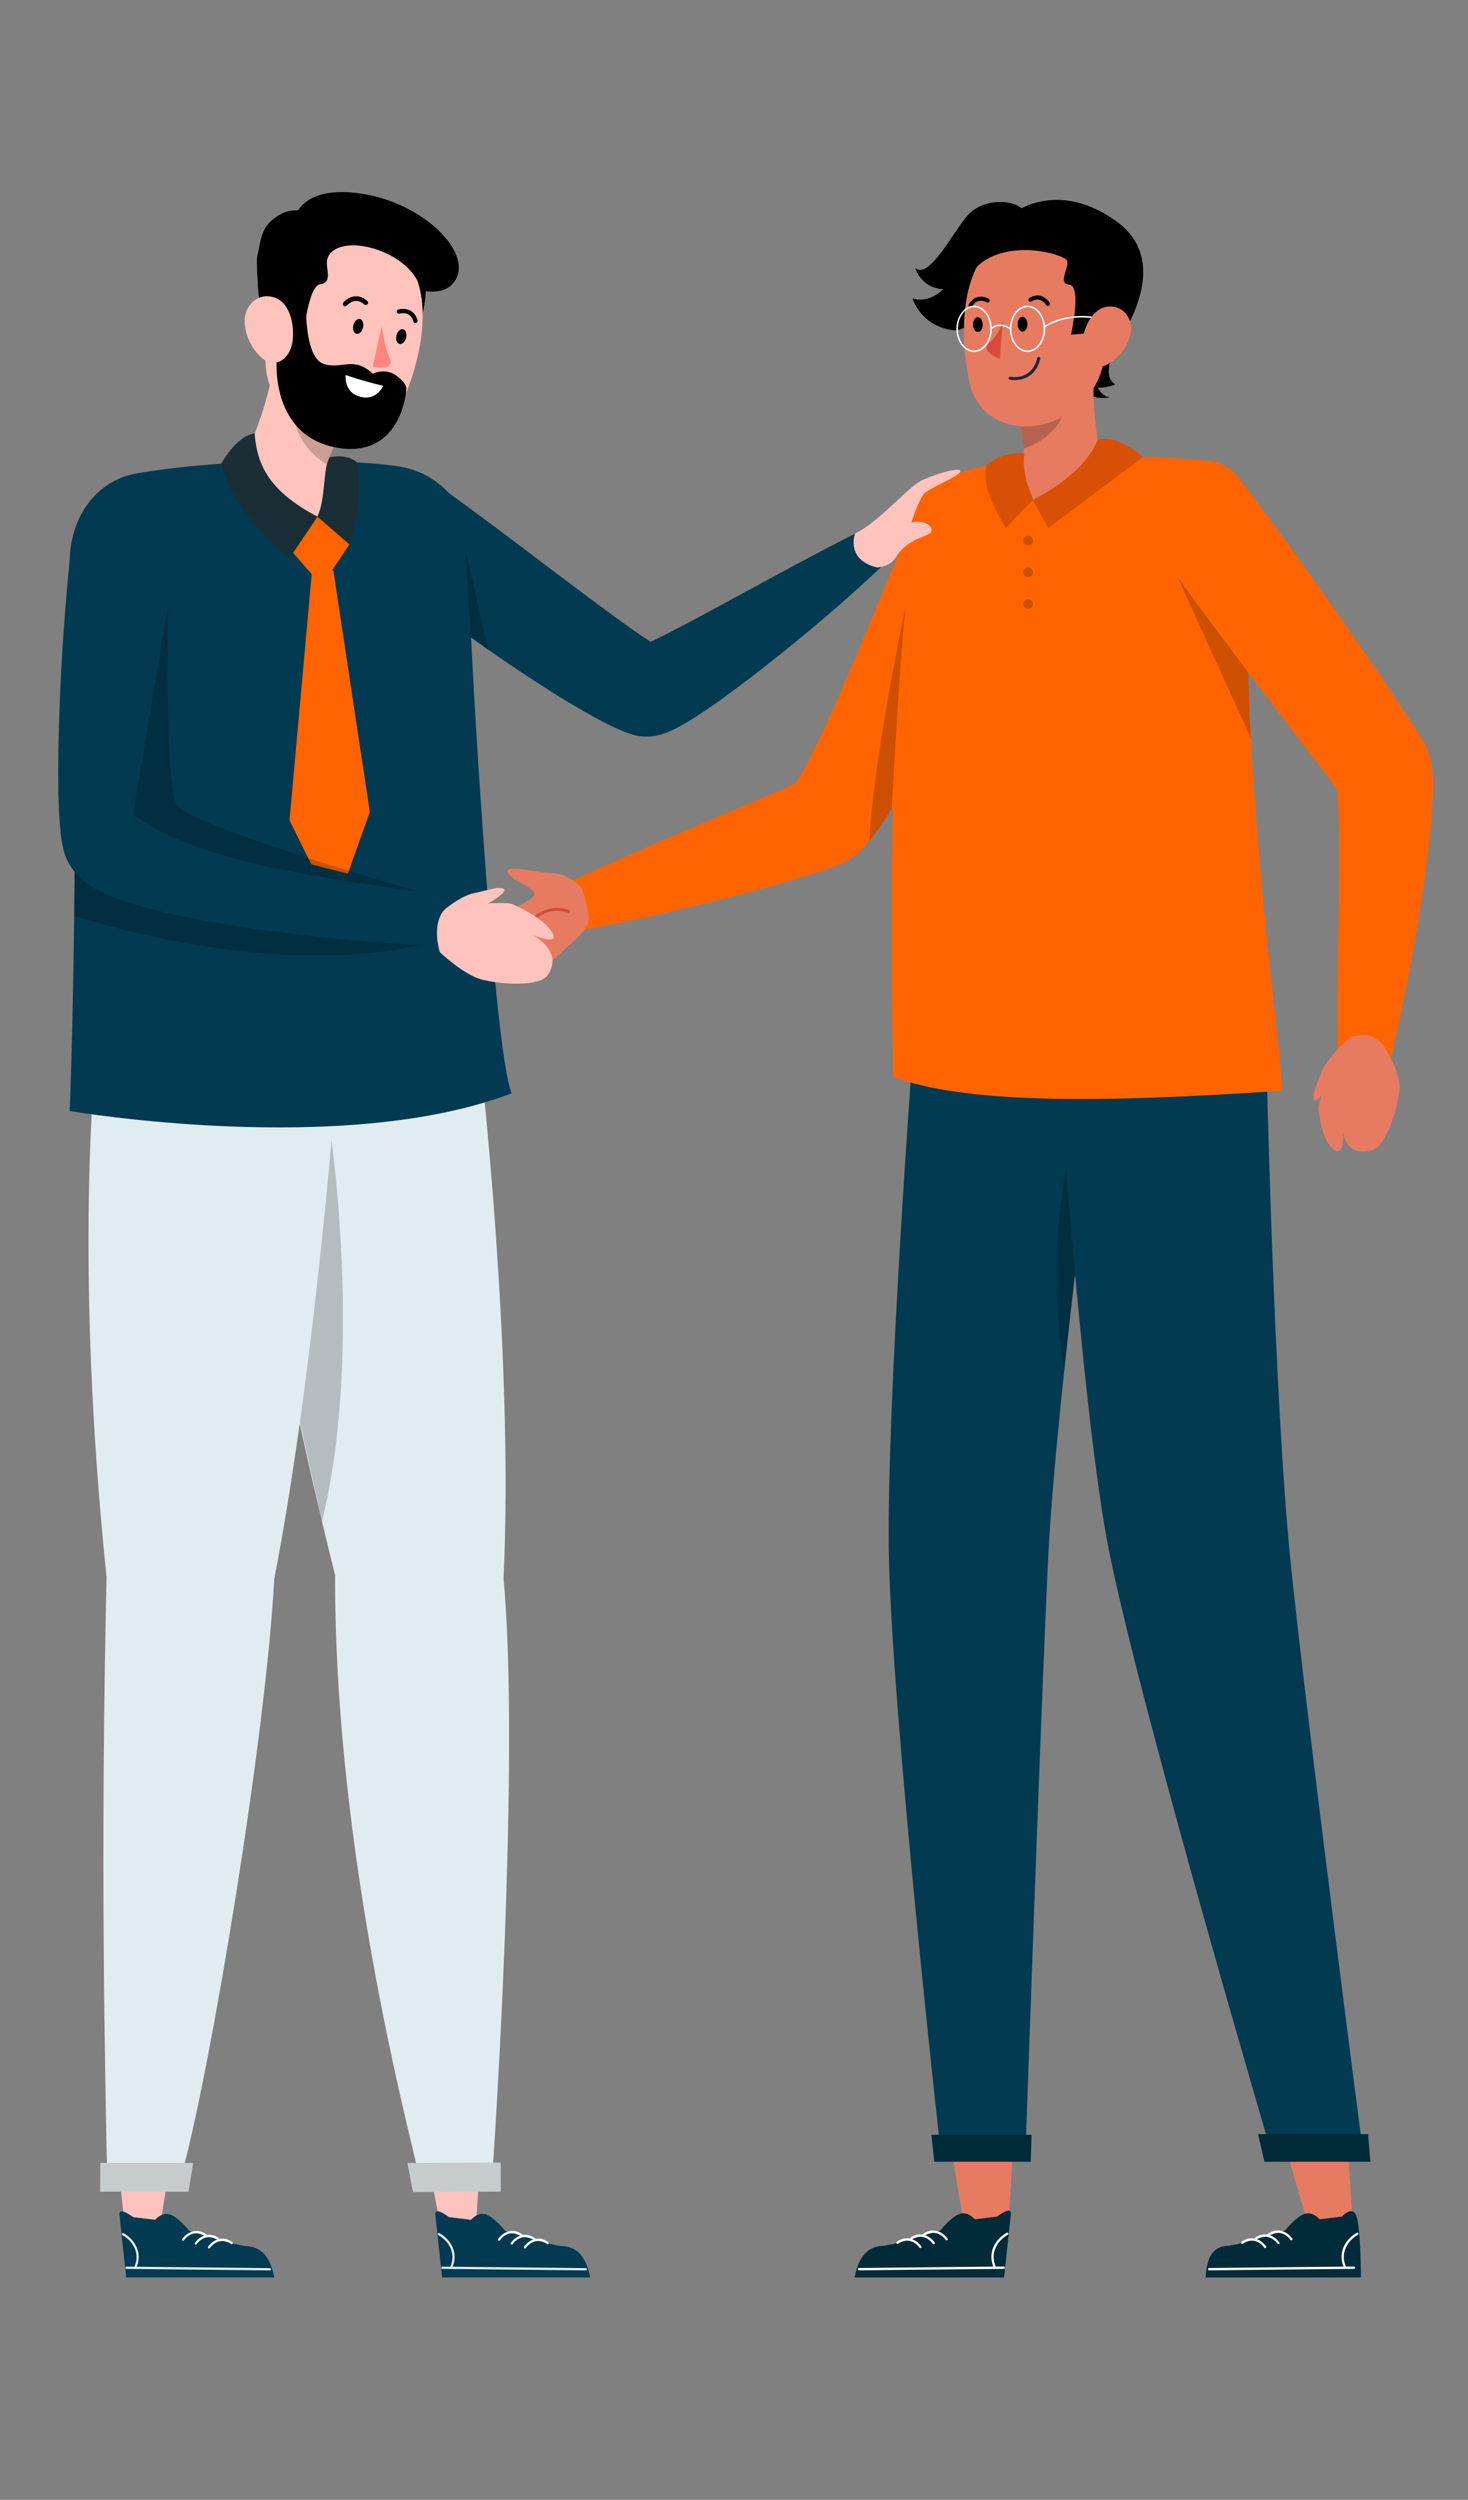 <?xml version="1.0" encoding="UTF-8"?><svg id="Layer_1" xmlns="http://www.w3.org/2000/svg" viewBox="0 0 601.39 1024"><rect x="0" y="0" width="601.39" height="1024" fill="#808080" stroke="none"/><defs><style>.cls-1{fill:#e0ecf0;}.cls-2{fill:#fff;}.cls-3{fill:#d54c38;}.cls-4{fill:#ff6400;}.cls-5{opacity:.2;}.cls-6{fill:#ff847f;}.cls-7{fill:#023a51;}.cls-8{fill:#e67b62;}.cls-9{fill:#d85005;}.cls-10{fill:#012b38;}.cls-11{fill:#ffc3bd;}.cls-12{fill:#c6ccce;}.cls-13{fill:#1a2e35;}</style></defs><polygon class="cls-8" points="551.58 870.18 554.18 911.79 536.45 913.2 524.53 872.29 551.58 870.18"/><path class="cls-10" d="m540.58,909.06s-2.72-3.36-6.17-2.21c-3.45,1.15-7.96,6.79-7.96,6.79,0,0-18.7,6-23.75,6.31-5.05.32-8.37,3.56-8.78,12.94h63.6s0-22.06-2.16-25.88c-1.87-3.31-5.62.95-5.62.95l-9.15,1.1Z"/><path class="cls-2" d="m495.36,929.99c3.67-.04,7.36-.09,11.03-.13,16.08-.17,32.18-.34,48.26-.49.62-.02.62-.95,0-.95-1.08.02-2.19.02-3.27.02,0-.04,0-.06-.02-.11-2.33-5.11.36-10.33,4.96-12.94.53-.3.06-1.12-.47-.81-5.01,2.82-7.74,8.4-5.45,13.87l-6.81.06c-16.08.17-32.16.34-48.24.51-.62,0-.62.96,0,.96Z"/><path class="cls-2" d="m528.62,917.48c-2.13-2.99-5.73-3.84-8.75-1.59-.49.37-.96-.46-.48-.82,3.47-2.59,7.63-1.47,10.05,1.92.35.5-.47.97-.82.48h0Z"/><path class="cls-2" d="m523.34,919.08c-2.13-2.99-5.73-3.84-8.75-1.59-.49.37-.96-.46-.48-.82,3.47-2.59,7.63-1.47,10.04,1.92.35.5-.47.97-.82.48h0Z"/><path class="cls-2" d="m517.89,920.67c-2.13-2.99-5.73-3.84-8.75-1.58-.49.37-.96-.46-.48-.82,3.47-2.59,7.63-1.47,10.05,1.92.35.5-.47.97-.82.48h0Z"/><polygon class="cls-8" points="415.59 869.74 413.11 911.77 395.2 913.2 388.28 871.87 415.59 869.74"/><path class="cls-10" d="m399.33,909.06s-2.72-3.36-6.17-2.21c-3.45,1.15-7.96,6.79-7.96,6.79,0,0-18.7,6-23.75,6.31-5.05.32-9.47,3.16-11.36,12.94h61.24s2.41-22.1,2.78-25.88c.37-3.79-5.62.95-5.62.95l-9.15,1.1Z"/><path class="cls-2" d="m351.91,929.99c3.67-.04,7.36-.09,11.03-.13,16.08-.17,32.18-.34,48.26-.49.62-.02.62-.95,0-.95-1.08.02-2.18.02-3.27.02,0-.04,0-.06-.02-.11-2.33-5.11.36-10.33,4.96-12.94.53-.3.06-1.12-.47-.81-5.01,2.82-7.74,8.4-5.45,13.87l-6.81.06c-16.08.17-32.16.34-48.24.51-.62,0-.62.96,0,.96Z"/><path class="cls-2" d="m387.38,917.48c-2.13-2.99-5.73-3.84-8.75-1.59-.49.37-.96-.46-.48-.82,3.47-2.59,7.63-1.47,10.04,1.92.35.5-.47.97-.82.48h0Z"/><path class="cls-2" d="m382.1,919.08c-2.13-2.99-5.73-3.84-8.75-1.59-.49.37-.96-.46-.48-.82,3.47-2.59,7.63-1.47,10.05,1.92.35.5-.47.97-.82.48h0Z"/><path class="cls-2" d="m376.65,920.67c-2.13-2.99-5.73-3.84-8.75-1.58-.49.37-.96-.46-.48-.82,3.47-2.59,7.63-1.47,10.05,1.92.35.5-.47.97-.82.48h0Z"/><path class="cls-7" d="m373.86,431.79s-10.46,140.45-9.77,202.14c.72,64.16,21.64,250.88,21.64,250.88h34.27s6.32-183.44,9.39-246.45c3.35-68.7,23.87-217.83,23.87-217.83l-79.4,11.26Z"/><path class="cls-5" d="m435.93,561.92c2.68-25.2,5.77-51.25,8.58-74.01l-4.01-24.02s-13.43,37.5-4.56,98.03Z"/><path class="cls-10" d="m422.58,874.44c-.07,3.7-.34,11.06-.34,11.06h-39.5l-1.19-11.06h41.03Z"/><path class="cls-7" d="m432.33,420.52s10.4,154.7,21.59,212.62c12.25,63.42,67.83,251.67,67.83,251.67h37.05s-23.8-182.63-30.13-245.43c-6.88-68.15-9.87-205.77-9.87-205.77l-86.46-13.09Z"/><path class="cls-10" d="m560.45,874.17c.36,3.79.93,11.34.93,11.34h-43.39l-2.61-11.34h45.07Z"/><path class="cls-4" d="m525.11,446.78c-74.07,5.05-129.75,5.44-159.27-5.7-2.05-130.43,2.51-211.56,8.65-231.39,1.66-5.33,5.28-9.79,10.25-12.32,5.1-2.64,12.89-5.7,23.35-7.25,15.51-2.3,41.19-2.98,58.97-2.93,9.76.03,19.78.78,28.04,1.61,10.25,1.06,16.96,10.23,16.52,20.53-.88,19.83-.96,39.89-.49,59.57.28,11.34.72,22.52,1.29,33.47,3.7,69.93,12.56,129.16,12.69,144.41Z"/><path class="cls-5" d="m512.42,302.37l-31.81-69.92,30.52,36.44c.28,11.34.72,22.52,1.29,33.47Z"/><path d="m418.8,85.67c-3.91-4.25-17.03-4.61-23.29,3.57-6.67,8.73-15.14,24.91-20.53,20.62,0,0,2.22,8.01,11.37,8.63,0,0-5.47,5.97-12.5,3.77,0,0,3.13,11.05,16.27,12.96,12.06,1.76,28.83-32.76,31.49-38.42-.02-6.24-.49-6-2.81-11.14Z"/><path d="m426.3,87.19c10.7-1.19,21.57,1.83,29.73,8.86,5.33,4.59,9.46,10.67,7.63,17.9-4.29,16.87-15.68,44.11-15.68,44.11l-51.12-39.31s-.26-16.39,7.97-24.53c4.28-4.24,13.56-6.17,21.47-7.04Z"/><path d="m416.91,86.26s17.61-12.56,41.03,4.85c23.42,17.42-.1,48.97-.1,48.97,0,0-7.5,13.95-.88,17.38,0,0-4.19,1.65-7.3,1.29,0,0,2.27,4.23,5.18,3.86,0,0-4.05,1.63-11.26-1.6-7.21-3.22-26.67-74.76-26.67-74.76Z"/><path class="cls-8" d="m418.03,173.25v.02c.02.08.03.13.05.22l1.39,10.22c-.03,2.05-.26,4.06-.65,6-.33,1.63-.79,3.2-1.32,4.7-2.54,2.71-4.41,9.35,3.32,10.34,9.75,1.26,29.42-10.79,30.6-15.01-2.87-13.9-4.72-29.96-2.42-42.62l-12.63,10.67-18.34,15.46Z"/><path class="cls-5" d="m418.08,173.49l1.39,10.22c6.45-2.03,13.58-7.25,15.85-13.57,1.6-4.56.03-9.21-1.83-9.69l-15.41,13.04Z"/><path class="cls-8" d="m395.93,149.71c.31,2.22.69,4.42,1.13,6.6,3.88,19.22,26.45,23.71,42.3,11.85.02-.02.03-.05.05-.05,1.4-1.05,2.76-2.23,4.05-3.55,10.47-10.73,9.33-20.11,10.52-40.95,1.19-20.81-19.3-36.44-39.34-28.18-18.49,7.62-21.86,32.04-18.7,54.27Z"/><path d="m420.88,132.76c.02,1.68-.85,3.05-1.95,3.07-1.1.02-2.01-1.33-2.03-3.01-.02-1.68.85-3.05,1.95-3.07,1.1-.02,2.01,1.33,2.03,3.01"/><path d="m402.59,132.94c.02,1.68-.85,3.05-1.95,3.07-1.1.02-2.01-1.33-2.03-3.01-.02-1.68.85-3.05,1.95-3.07,1.1-.02,2.01,1.33,2.03,3.01"/><path class="cls-13" d="m414.26,155.64c-.35-.04-.56-.08-.57-.08-.35-.07-.57-.41-.49-.76.07-.34.41-.56.76-.49.34.07,8.65,1.71,10.98-7.66.08-.34.44-.56.78-.47.35.09.55.43.47.78-2.26,9.1-9.78,8.94-11.92,8.69Z"/><path d="m453.96,125.57s-5.18,3.86-6.26,9.14c-.32,1.58-1.41,1.76-1.41,1.76l-7.55.61s4.61-20.09-.79-20.51c-5.39-.42,1.57-8.83-1.49-10.56-7.21-4.08-27.91-6.88-37.47,4.6,0,0,3.66-12.04,14.33-17.44,10.67-5.4,30.63-4.3,37.4,6.42,6.77,10.72,3.23,25.99,3.23,25.99Z"/><path class="cls-8" d="m462.97,137.47c-1.51,5.42-5.38,9.63-9.44,11.84-6.11,3.32-10.71-1.77-10.3-8.35.36-5.92,3.98-14.77,10.74-15.38,6.65-.6,10.74,5.7,9.01,11.9"/><path d="m397.59,125.98c.29,0,.57-.16.72-.43.67-1.21,1.53-1.96,2.56-2.24,1.69-.46,3.35.48,3.37.5.38.23.9.11,1.13-.29.23-.39.1-.9-.29-1.13-.09-.05-2.27-1.31-4.64-.67-1.47.4-2.68,1.42-3.57,3.03-.22.4-.08.9.32,1.13.13.07.27.11.41.1Z"/><path d="m429.35,125.31c.12,0,.24-.04.36-.11.39-.23.53-.73.31-1.13-.05-.09-1.32-2.26-3.7-2.88-1.48-.38-3.03-.09-4.61.87-.39.24-.52.75-.28,1.14.24.39.75.52,1.14.28,1.18-.71,2.3-.95,3.32-.68,1.7.43,2.68,2.09,2.69,2.1.16.28.47.43.77.41Z"/><path class="cls-3" d="m410.85,131.32s-1.2,5.36-5.44,8.96c-4.23,3.6,4.16,6.73,4.16,6.73l1.28-15.69Z"/><path class="cls-2" d="m446.9,129.6c-10.57-1.06-17.15,2.7-18.8,3.79-.5-4.61-3.5-8.19-7.16-8.19-3.86,0-7,3.98-7.22,8.96-3.78-2.24-6.4-.91-7.45-.12-.27-4.93-3.38-8.84-7.21-8.84s-7.26,4.26-7.26,9.5,3.26,9.5,7.26,9.5,7.19-4.19,7.25-9.36c.34-.35,2.98-2.74,7.38.05.08,5.14,3.3,9.3,7.25,9.3s7.27-4.26,7.27-9.5c0-.2-.04-.38-.04-.57.75-.55,7.35-5.06,18.68-3.89.17.03.34-.11.35-.29.02-.18-.11-.34-.29-.36Zm-47.85,13.96c-3.65,0-6.62-3.97-6.62-8.85s2.97-8.86,6.62-8.86,6.62,3.97,6.62,8.86-2.97,8.85-6.62,8.85Zm21.88,0c-3.65,0-6.62-3.97-6.62-8.85s2.97-8.86,6.62-8.86,6.62,3.97,6.62,8.86-2.97,8.85-6.62,8.85Z"/><path class="cls-4" d="m373.16,214.9l-22.21,53.18c-3.73,8.8-7.53,17.55-11.39,26.12-1.92,4.27-3.91,8.49-5.9,12.56s-4.04,8.05-5.98,11.31c-.6,1.06-1.29,2.1-1.71,2.67l-.03.03-2.87,1.37-3.16,1.42-6.47,2.82-26.64,11.29c-17.89,7.59-35.8,15.4-53.54,23.66l6.27,19.52c19.34-3.68,38.44-8,57.5-12.84,9.5-2.51,19-4.97,28.56-7.84l7.25-2.2,3.68-1.16,3.91-1.35,1.48-.54.67-.28,2.67-1.16c.49-.23.83-.36,1.4-.65.57-.34,1.11-.65,1.63-1.01.54-.34,1.09-.72,1.4-.96,1.58-1.22,2.61-2.17,3.55-3.11,1.16-1.19,2.12-2.28,2.95-3.29,1.58-1.89,2.72-3.52,3.88-5.15,1.97-2.85,3.68-5.59,5.28-8.26,1.19-1.94,2.28-3.83,3.37-5.72,2.54-4.56,4.92-9.06,7.22-13.54,4.63-8.98,8.85-17.99,13-27,8.21-18.07,15.84-36.09,22.81-54.7l-38.55-15.17Zm-46,105.26l-.16.1-.1.05.26-.18c.08-.05.16-.1.23-.13l-.23.16Z"/><path class="cls-5" d="m371.17,247.44c-2.15,15.4-5.82,83.41-5.82,83.41,0,0,0,.05-.03.18-1.61,2.67-3.31,5.41-5.28,8.26-1.16,1.63-2.3,3.26-3.88,5.15,1.42-32.65,15.02-97.01,15.02-97.01Z"/><path class="cls-8" d="m241.13,374.7c-1.02-6.57-2.98-11.2-2.98-11.2,0,0-5.36-5.74-11.85-5.88-6.49-.14-11.64-1.99-16.47-1.76-4.83.23.3,4.26,3.47,5.85,3.17,1.59,6.74,3.43,5.16,5.61-1.58,2.19-22.72,11.72-24.57,15-1.85,3.28,2.06,2.81,2.06,2.81,0,0-4.72,2.17-4.65,4.73.08,2.55,3.46,2.08,3.46,2.08,0,0-3.12,1.57-1.76,3.64.71,1.09,6.09.23,11.16-.8-1.05.5-1.79,1.12-1.91,1.9-.48,3.16,6.51,2.12,12.1,1.41,5.59-.71,11.28-3.25,15.17-7.49,3.89-4.24,12.64-9.32,11.62-15.9Zm-28.09,18.23c.23-.03.4-.05.47-.03,0,0-.17,0-.47.03Z"/><path class="cls-3" d="m195.65,392.11c5.41-2.45,10.9-4.72,16.43-6.76.58,1.44,1.27,2.81,2.05,4.15.41.66,1.24-.19.87-.85-2.38-4.04-3.83-8.66-4.32-13.63-.08-.8-1.14-.54-1.06.27.12,1.24.3,2.43.55,3.62-.09-.05-.2-.05-.31-.02-4.44,1.27-8.72,3.09-12.85,5.45-.62.37-.21,1.5.45,1.13,4.04-2.31,8.24-4.11,12.56-5.34.16-.06.27-.17.34-.31.33,1.52.76,3,1.29,4.42-5.53,2.05-11,4.3-16.43,6.76-.66.3-.22,1.41.43,1.11Z"/><path class="cls-3" d="m216.39,379.59c4.19-5.68,10.53-7.81,16.39-5.65.66.25,1.07-.94.41-1.19-6.36-2.36-13.13.03-17.66,6.14-.45.65.41,1.31.87.71Z"/><path class="cls-4" d="m508.1,196.66c12.64,16.44,24.74,33.22,36.68,50.17,5.99,8.46,11.88,17,17.72,25.59,5.92,8.62,11.56,17.14,17.46,26.33l1.13,1.77,1.37,2.25.68,1.13.17.28.6,1.13.64,1.34c.21.47.4.94.47,1.16.43,1.16.81,2.45.96,3.15l.28,1.26.17.99c.42,2.59.49,4.4.56,6.15.04,1.7.05,3.3,0,4.8-.15,6.02-.61,11.41-1.12,16.82-1.08,10.74-2.56,21.15-4.16,31.54-3.23,20.75-7.29,41.18-12.08,61.61l-21.72-2.59c0-20.65.24-41.37.53-61.83.12-10.22.19-20.44.03-30.36-.07-4.92-.22-9.87-.61-14.19-.09-1.08-.22-2.07-.34-2.95-.12-.83-.31-1.59-.36-1.55,0,.01,0,.04,0,.04l.05.32c.01.07.17.75.39,1.3l.29.72c.13.31.27.61.43.9l.38.69-.09-.12-.37-.5-1.8-2.44c-5.83-7.84-12.31-16.08-18.46-24.25-6.26-8.17-12.52-16.37-18.71-24.63-12.41-16.48-24.75-33.07-36.62-49.95l35.45-26.08Z"/><path class="cls-8" d="m569.22,432.81c-4.73-12.29-15.32-9.15-18.43-6.03,0,0-7.87,7.96-9.46,12.52-1.6,4.56-3.93,9.01-3.12,11.09.38.96,1.75-.06,3.11-1.42-.82,2.39-1.33,4.33-1.25,5.28,0,0,1.19,12.57,6.09,16.5,4.9,3.93,3.97-7.38,3.97-7.38,0,0,.59,11.2,12.43,7.59,4.54-1.38,9.57-14.82,10.38-22.31,2.06-6.37-3.7-15.84-3.7-15.84Z"/><path class="cls-9" d="m419.69,185.76s-10.09-1.11-15.47,5.03c-2.16,7.53,2.6,16.5,7.74,25.55l11.16-11.52c.75,0-5.03-9.82-3.43-19.06Z"/><path class="cls-9" d="m449.69,180.25c-4.78,11.02-14.97,18.28-26.58,24.57l6.3,11.52,38.9-29.14s-11.21-9.88-18.63-6.95Z"/><path class="cls-5" d="m423.18,221.44c0,1.1-.89,1.99-1.99,1.99s-1.98-.89-1.98-1.99.89-1.98,1.98-1.98,1.99.89,1.99,1.98Z"/><path class="cls-5" d="m423.18,234.44c0,1.1-.89,1.98-1.99,1.98s-1.98-.89-1.98-1.98.89-1.99,1.98-1.99,1.99.89,1.99,1.99Z"/><path class="cls-5" d="m423.18,247.44c0,1.1-.89,1.98-1.99,1.98s-1.98-.89-1.98-1.98.89-1.99,1.98-1.99,1.99.89,1.99,1.99Z"/><polygon class="cls-11" points="175.35 885.83 180.66 912.69 194.86 912.69 196.76 885.83 175.35 885.83"/><path class="cls-7" d="m192.99,909.28s2.69-3.33,6.11-2.19c3.42,1.14,7.89,6.73,7.89,6.73,0,0,18.52,5.94,23.53,6.25,5,.31,9.38,3.13,11.26,12.82h-60.66s-2.39-21.89-2.76-25.64,5.57.94,5.57.94l9.07,1.09Z"/><path class="cls-1" d="m239.97,930c-3.65-.04-7.28-.07-10.93-.11-15.93-.16-31.87-.34-47.8-.5-.61,0-.61-.95,0-.93,1.07.02,2.16.02,3.24.04,0-.04.02-.09.04-.13,2.29-5.06-.36-10.23-4.94-12.82-.54-.29-.05-1.11.47-.81,4.95,2.81,7.67,8.33,5.4,13.75,2.25.04,4.49.05,6.74.07,15.91.16,31.85.34,47.78.5.61,0,.61.95,0,.93Z"/><path class="cls-2" d="m204.84,917.63c2.11-2.96,5.67-3.81,8.67-1.57.48.36.95-.45.47-.81-3.43-2.57-7.56-1.45-9.95,1.91-.35.49.46.96.81.47h0Z"/><path class="cls-2" d="m210.06,919.21c2.11-2.96,5.67-3.81,8.67-1.57.48.36.95-.45.47-.81-3.43-2.57-7.56-1.45-9.95,1.91-.35.49.46.96.81.47h0Z"/><path class="cls-2" d="m215.46,920.79c2.11-2.96,5.67-3.81,8.67-1.57.48.36.95-.45.47-.81-3.43-2.57-7.56-1.45-9.95,1.91-.35.49.46.96.81.47h0Z"/><polygon class="cls-11" points="48.3 886.02 51.24 912.69 65.44 912.69 69.7 886.02 48.3 886.02"/><path class="cls-7" d="m63.57,909.28s2.69-3.33,6.11-2.19c3.42,1.14,7.89,6.73,7.89,6.73,0,0,18.52,5.94,23.53,6.25,5,.31,9.38,3.13,11.26,12.82h-60.66s-2.39-21.89-2.76-25.64,5.57.94,5.57.94l9.07,1.09Z"/><path class="cls-1" d="m110.55,930c-3.65-.04-7.28-.07-10.93-.11-15.93-.16-31.87-.34-47.8-.5-.61,0-.61-.95,0-.93,1.07.02,2.16.02,3.24.04,0-.04.02-.09.04-.13,2.29-5.06-.36-10.23-4.94-12.82-.54-.29-.05-1.11.46-.81,4.95,2.81,7.67,8.33,5.4,13.75,2.25.04,4.49.05,6.74.07,15.92.16,31.85.34,47.78.5.61,0,.61.95,0,.93Z"/><path class="cls-2" d="m75.42,917.63c2.11-2.96,5.67-3.81,8.67-1.57.48.36.95-.45.47-.81-3.43-2.57-7.56-1.45-9.95,1.91-.35.49.46.96.81.47h0Z"/><path class="cls-2" d="m80.64,919.21c2.11-2.96,5.67-3.81,8.67-1.57.48.36.95-.45.47-.81-3.43-2.57-7.56-1.45-9.95,1.91-.35.49.46.96.81.47h0Z"/><path class="cls-2" d="m86.04,920.79c2.11-2.96,5.67-3.81,8.67-1.57.48.36.95-.45.47-.81-3.43-2.57-7.56-1.45-9.95,1.91-.35.49.46.96.81.47h0Z"/><path class="cls-1" d="m170.63,886.77h31.34c2.71-40.36,10.38-174.08,4.32-240.25,4.36-91.81-9.67-213.69-9.67-213.69h-99.28s7.27,81.56,39.93,212.37c-.23,103.64,25.07,207.25,33.36,241.57Z"/><path class="cls-5" d="m131.92,623.22c17.95-73.31,2.19-168.36,2.19-168.36l-15.49,108.58,13.3,59.78Z"/><polygon class="cls-12" points="166.89 885.99 169.19 897.9 205.13 897.74 205.15 885.83 166.89 885.99"/><path class="cls-1" d="m43.83,887.93h31.34c11.17-41.52,33.59-174.99,37.19-241.17,17.75-91.81,26.25-213.93,26.25-213.93H39.32s-9.23,82.49,4.34,213.3c-2.64,114.05-.54,206.31.17,241.8Z"/><polygon class="cls-12" points="41.09 885.96 41.02 897.76 77.24 897.77 79.14 885.96 41.09 885.96"/><path class="cls-7" d="m209.6,447.82c-68.86,26.46-181.04,7.27-181.04,7.27.75-18.87,1.45-48.08,1.84-79.89.1-8.54.18-17.27.23-26.04.1-16.83.1-33.81-.03-49.84-.03-1.29-.03-2.59-.05-3.86-.08-7.87-.21-15.48-.36-22.68-.03-.88-.03-1.76-.05-2.64-.31-14.16-.83-26.69-1.48-36.71-1.27-18.87,9.01-36.45,27.68-39.58,5.67-.96,11.81-1.81,18.17-2.49,1.5-.18,3.05-.31,4.61-.47,17.68-1.73,37.1-2.51,54.81-1.99.88,0,1.79.03,2.67.05.44.03.96.03,1.4.05.75.03,1.55.05,2.3.1,7.87.31,15.38.91,22.08,1.79,15.22,1.97,28.74,13.98,29,29.36.23,14.08,1.61,43.83,3.6,77.38.78,12.69,1.63,25.97,2.56,39.12,3.6,51.8,8.18,102,12.06,111.06Z"/><path class="cls-5" d="m174.42,386.64c-54.81,12.97-118.91-3.68-144.02-11.44.1-8.54.18-17.27.23-26.04,38.6,28.56,143.79,37.49,143.79,37.49Z"/><polygon class="cls-4" points="127.83 233.65 118.6 336.02 137.06 373.21 151.49 332.57 136.56 233.65 127.83 233.65"/><polygon class="cls-4" points="130.03 211.63 120.06 226.41 131.78 239.96 143.5 222.52 130.03 211.63"/><path d="m150.3,88.93c-10.76-3.82-22.72-3.34-32.85,1.93-6.61,3.45-12.36,8.72-12.22,16.63.33,18.46,5.48,49.35,5.48,49.35l62.33-28.18s4.54-15.47-2.76-25.33c-5.42-7.32-12.02-11.58-19.97-14.41Z"/><path d="m127.02,87.39s-8.42-4.69-16.88,4.04c-7.05,7.28-3.97,30.99-3.97,30.99l20.86-35.03Z"/><path d="m120.77,89.34s2.43-14.09,28.14-9.88c25.72,4.21,46.1,25.45,36.72,36.57-9.03,10.71-36.72-7.12-36.72-7.12l-28.14-19.57Z"/><path class="cls-11" d="m137.94,179.81v.02c-.04.08-.06.13-.11.21l-3.92,10.22c-.46,2.12-.72,4.26-.78,6.35-.06,1.77.03,3.5.22,5.17,1.97,3.42,2.29,10.73-5.93,9.87-10.38-1.06-27.97-17.34-28.16-21.99,6.33-13.65,12.36-30.73,13.05-44.35l10.45,14.08,15.18,20.41Z"/><path class="cls-13" d="m130.03,211.63c2.45-5.42,2.43-11.96,3.29-17.81,0,0,.45-4.35,1.72-6.52,0,0,7.11-1.65,11.26,2.1,1.66,11.35.34,22.6-3,33.78l-13.27-11.56Z"/><path class="cls-13" d="m90.68,189.91s5.75-11.06,13.63-12.41c.96,13.35,6.38,23.93,25.73,34.12l-11.43,16.95c-15.91-13-24.86-25.89-27.92-38.67Z"/><g class="cls-5"><path d="m137.83,180.04l-3.92,10.22c-6.17-3.67-12.27-10.79-13.07-17.86-.55-5.1,2.2-9.52,4.24-9.56l12.75,17.2Z"/></g><path class="cls-11" d="m166.47,160.87c-.86,2.22-1.79,4.4-2.77,6.54-8.67,18.91-33.07,18.06-46.55,1.97-.02-.03-.01-.06-.04-.06-1.19-1.43-2.31-2.97-3.32-4.65-8.2-13.62-4.75-23.03-.92-44.84,3.82-21.78,28.77-32.94,47.46-19.55,17.25,12.36,14.79,38.39,6.14,60.58Z"/><path d="m125.44,128.23s-.11,18.19,7.01,20.78,12.41-3.45,20.23,4.1c0,0,5.13-2.7,9.86.86,4.73,3.56,3.93,5.68,3.93,5.68,0,0-1.8,27.14-26.65,24-24.85-3.14-27.87-27.52-26.14-40.47l4.9-16.08,6.86,1.12Z"/><path class="cls-2" d="m141.6,153.61s6.5,2.35,15.41,4.43c0,0-3.14,7.29-11.02,3.91-5.02-2.15-4.39-8.34-4.39-8.34Z"/><path d="m162.24,98.26c-9.71-8.16-30.58-11.88-40.18-2.45-9.6,9.43-9.65,26.05-9.65,26.05,0,0-.26,3,1.6,4.99.18.17.39.48.62.84l10.8,1.76c.86-4.45,2.66-12.57,5.69-12.99,5.68-.8,1.81-7.06,3.03-10.58,3.97-11.43,35.06-3.61,38.64,13.88,0,0-.86-13.33-10.56-21.49Z"/><path class="cls-11" d="m100.22,131.95c.25,5.96,3.22,11.25,6.88,14.51,5.5,4.91,11.49.77,12.66-6.12,1.06-6.2-.52-16.22-7.35-18.49-6.72-2.24-12.47,3.28-12.19,10.09"/><path d="m144.76,133.23c-.4,1.67.16,3.24,1.25,3.5,1.09.26,2.3-.88,2.7-2.55.4-1.67-.16-3.24-1.25-3.5-1.09-.26-2.3.88-2.7,2.55"/><path d="m162.42,137.4c-.4,1.67.16,3.24,1.25,3.5,1.09.26,2.3-.88,2.7-2.55.4-1.67-.16-3.24-1.25-3.5-1.09-.26-2.3.88-2.7,2.55"/><path d="m170.01,132.33c-.3-.07-.55-.3-.64-.61-.4-1.41-1.11-2.4-2.1-2.94-1.63-.88-3.58-.31-3.6-.31-.45.14-.95-.11-1.1-.58-.14-.46.11-.96.58-1.1.1-.03,2.66-.81,4.95.44,1.43.77,2.42,2.12,2.95,4,.13.47-.14.95-.6,1.09-.15.04-.3.04-.45,0Z"/><path d="m141.15,125.45c-.14-.03-.27-.1-.38-.19-.4-.33-.46-.93-.13-1.34.08-.09,1.93-2.31,4.76-2.54,1.75-.15,3.45.49,5.05,1.88.4.35.44.95.1,1.34-.35.4-.95.44-1.34.09-1.2-1.04-2.42-1.52-3.63-1.42-2.02.16-3.45,1.84-3.46,1.86-.24.29-.62.4-.96.32Z"/><path class="cls-6" d="m156.38,133.67s.88,7.76,3.24,13.13c2.37,5.4-6.93,3.38-6.93,3.38l3.69-16.51Z"/><path class="cls-11" d="m226.14,381.85c-3.47-6-16.14-11.49-16.14-11.49-1.66-.58-5.82-.55-10.38-.29l.5-.05s8.3-4.76,6.21-5.91c-2.09-1.15-7.14.7-12.2,1.76-5.06,1.06-10.74,5.71-10.74,5.71-3.7,2.24-5.84,9.21-3.23,18.42,0,0,10.57,10.06,18.1,11.45,7.42,1.82,22.59,2.74,25.97-1.89,7.08-9.73-5.99-16.57-5.99-16.57,0,0,11.38,4.87,7.91-1.13Z"/><path class="cls-7" d="m179.28,367.2l-2.95,20.27c-21.51-1.16-42.74-3.11-64.1-5.95-10.69-1.4-21.36-3.11-32.15-5.13-5.41-1.01-10.82-2.17-16.36-3.55-5.54-1.4-11.08-2.87-17.35-5.31-1.58-.62-3.24-1.32-5.05-2.2-1.81-.93-3.73-1.97-6.24-3.88-1.27-.98-2.69-2.17-4.4-4.19-.83-.98-1.79-2.33-2.67-3.96-.47-.93-.88-1.76-1.29-2.9l-.54-1.71-.13-.57c-.78-3.13-.96-4.97-1.19-6.81-.72-6.81-.85-12.22-.98-17.86-.1-11.11.08-21.85.49-32.62.72-21.51,2.28-42.69,4.45-64.05l41.27,3.6c-.6,10.41-1.55,20.94-2.23,31.4l-2.43,31.35c-.78,10.41-1.63,20.81-2.07,30.91-.18,3.55-.34,7.2-.36,10.36,3.16,1.48,6.96,2.93,10.77,4.25,4.66,1.61,9.5,3.11,14.39,4.61,9.79,2.98,19.86,5.67,29.95,8.36,20.22,5.28,40.77,10.46,61.18,15.59Z"/><path class="cls-7" d="m361.1,232.14c-13.9,13.13-28.35,25.45-43.29,37.33-7.43,6.01-15.09,11.73-22.99,17.5-4.01,2.8-8.05,5.59-12.63,8.41-1.16.7-2.36,1.4-3.68,2.12-1.35.75-2.74,1.5-4.82,2.36-1.11.41-2.25.91-4.69,1.45l-1.06.18c-.36.05-.93.13-1.4.16-1.04.08-2.36.16-4.45-.1l-.75-.13-1.06-.21c-.67-.16-1.37-.36-2.02-.6l-.36-.1-.72-.26c-.88-.34-2.05-.75-2.72-1.06l-2.23-.98c-5.51-2.56-9.81-5-14.21-7.51-4.35-2.54-8.54-5.02-12.63-7.66-8.18-5.23-16.21-10.48-24.02-15.97l-1.24-.85c-2.43-1.71-4.84-3.42-7.22-5.13-12.71-9.06-25.06-18.41-37.18-28.35l25.32-32.78c15.09,10.77,30.03,22.13,44.81,33.32,7.43,5.51,14.76,11.18,22.13,16.54,3.7,2.67,7.33,5.38,10.93,7.92,2.59,1.81,5.28,3.65,7.66,5.15,3.29-1.53,6.78-3.34,10.28-5.15,8.1-4.12,16.23-8.67,24.46-13.1,16.41-8.93,33.01-17.99,49.89-26.51l9.89,14.01Z"/><path class="cls-5" d="m200.12,266.21c-2.43-1.71-4.84-3.42-7.22-5.13l-2.2-35.39,9.42,40.52Z"/><path class="cls-11" d="m359.42,232.46s5.22-.35,7.44-3.98c4.31-7.03,11.09-8.32,13.81-9.82,2.72-1.49-.4-6.12-7.29-4.64,0,0,2.96-9.6,5.34-11.93,2.38-2.33,14.92-7.3,14.68-9.1-.24-1.8-9.94,1.11-15.61,3.68-5.66,2.56-17.16,16.79-27.51,21.89,0,0-4.08,10.77,9.13,13.9Z"/><path class="cls-5" d="m68.9,247.44s-1.49,73.12,3.38,82c4.87,8.88,98.91,35.72,98.91,35.72-47.08-6.4-92.62-13.57-116.71-31.52l14.42-86.21Z"/></svg>